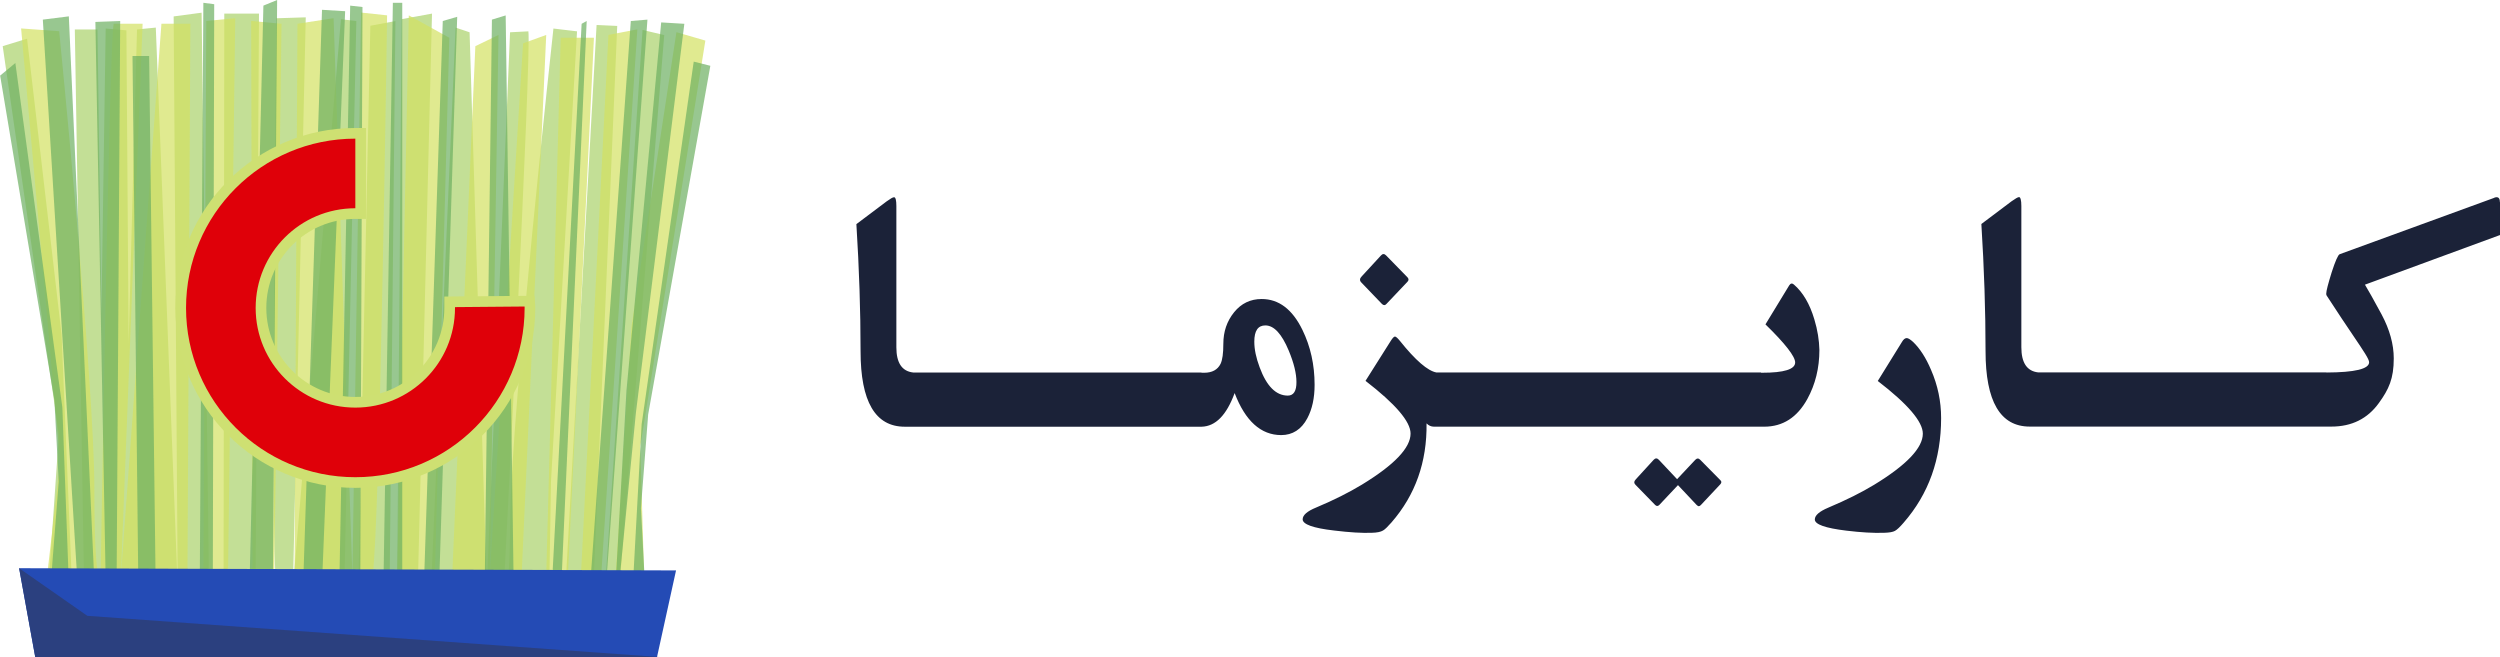 <svg width="137" height="36" viewBox="0 0 137 36" fill="none" xmlns="http://www.w3.org/2000/svg">
<path opacity="0.7" d="M30.101 32.212L30.195 26.371L31.622 1.717L30.328 1.564C30.328 1.564 28.032 22.463 27.971 28.14C27.911 33.816 27.609 32.212 27.609 32.212C27.609 32.212 29.141 2.798 28.954 1.717L27.951 1.769L26.675 32.212L25.733 1.769L24.965 1.512L23.622 32.212H22.894L23.674 0.745L22.01 1.051L21.761 32.212C21.761 32.212 21.346 32.674 21.35 32.212C21.354 31.751 21.668 1.154 21.668 1.154L20.295 1.411L19.635 32.212H18.867L19.527 1.154L18.683 1.053L16.051 32.212L16.755 0.95L15.143 1.001C15.143 1.001 14.829 29.591 15.135 32.212H14.004L14.193 0.745H12.291L12.251 32.212H11.456L11.048 0.695L9.516 0.9L9.739 32.212L8.538 1.512L7.508 1.614L6.69 32.212H7.143L6.928 1.663L5.791 1.562L5.396 28.007L5.765 32.212L5.342 1.614H4.1L4.611 32.212H3.953L3.374 18.311L1.484 2.12L0.148 2.528L3.227 23.815L2.647 32.212H3.593H35.351H33.939L36.4 1.922L35.211 1.639L33.156 32.212H32.516L33.824 1.421L32.693 1.369L30.986 32.212H30.109H30.101Z" fill="#AAD26A"/>
<path opacity="0.7" d="M2.583 31.531L3.297 25.292L1.156 1.558L3.243 1.711C3.243 1.711 5.171 21.046 5.171 26.723C5.171 32.399 5.515 31.531 5.515 31.531C5.515 31.531 5.99 2.375 6.229 1.302H7.815L6.626 31.531L8.846 1.302H10.432L10.273 31.531H11.146L11.305 1.149L12.891 0.996L12.495 31.531C12.495 31.531 13.843 31.99 13.843 31.531C13.843 31.072 13.764 1.149 13.764 1.149L15.427 1.302L15.032 31.531H16.141L16.3 1.302L18.281 0.996L19.311 31.531L19.786 0.688L21.213 0.841C21.213 0.841 20.817 28.921 20.42 31.531H21.767L22.402 0.841L24.622 2.069L23.829 31.531H24.781L26.049 2.53L27.317 1.916L26.842 31.531L28.664 2.375L29.933 1.914L28.585 31.531H29.933L30.726 2.067H32.548L31.121 31.531H31.835L33.341 1.914L34.927 1.608L32.946 31.531H33.739L34.611 17.874L37.068 1.763L38.654 2.224L35.086 24.475L35.299 31.531H34.134H4.33H2.587H2.583Z" fill="#D4E162"/>
<path opacity="0.7" d="M4.249 31.969L2.347 1.075L3.772 0.896L5.174 31.969H5.794L5.227 1.202L6.587 1.151L6.39 31.969H7.579L7.261 3.069H8.173L8.529 31.969H10.947L11.144 0.153L11.739 0.231L11.661 31.969H13.674L14.434 0.308L15.187 0L14.953 31.969H16.614L17.646 0.537L18.914 0.614L17.646 31.969H18.596L19.19 0.308L19.864 0.384L19.744 31.969H20.577H21.013L21.529 0.153H22.044V31.969H23.233L24.264 1.151L25.055 0.92L24.066 31.969H26.562L26.957 1.075L27.711 0.845L28.148 31.969H30.249L31.873 1.304L32.151 1.151L30.764 31.969H32.348L34.568 1.151L35.48 1.075L33.22 31.969H33.735L34.329 21.406L36.233 1.228L37.502 1.304L34.846 22.635L33.93 31.969H34.687L35.162 23.249L38.016 3.377L38.927 3.605L35.52 22.71L35.123 27.852L35.341 31.969H2.782L3.218 26.393L2.981 21.943L0.008 4.144L0.841 3.452L3.417 22.327L3.772 31.969H4.249Z" fill="#6DB062"/>
<path d="M1.929 36.002L1.047 31.137L37.047 31.259L36.005 36.002H1.929Z" fill="#244BB5"/>
<path d="M1.931 36.002L1.047 31.137L4.785 33.747L36.074 36.002H1.931Z" fill="#2B407F"/>
<path d="M29.039 16.778L29.02 16.503L28.745 16.505L24.932 16.538L24.642 16.541V16.83V16.875C24.642 19.73 22.327 22.045 19.472 22.045C16.617 22.045 14.302 19.73 14.302 16.875C14.302 14.019 16.617 11.704 19.472 11.704H19.764V11.412V7.598V7.306H19.472C14.187 7.306 9.903 11.589 9.903 16.875C9.903 22.16 14.187 26.443 19.472 26.443C24.758 26.443 29.041 22.16 29.041 16.875V16.871C29.041 16.847 29.041 16.812 29.039 16.778Z" fill="#DF0009" stroke="#CEE072" stroke-width="0.584"/>
<path fill-rule="evenodd" clip-rule="evenodd" d="M136.993 11.079C136.993 10.863 136.909 10.78 136.749 10.815C136.722 10.822 136.694 10.829 136.659 10.85L128.215 13.931C128.124 13.966 127.978 14.3 127.777 14.919C127.582 15.552 127.477 15.941 127.477 16.101C127.477 16.136 127.484 16.164 127.498 16.192C128.102 17.128 128.588 17.848 128.958 18.395L128.958 18.395C129.538 19.254 129.828 19.684 129.828 19.85C129.828 20.219 129.049 20.407 127.491 20.414V20.407H111.688C111.076 20.337 110.77 19.878 110.77 19.029V11.288C110.77 10.968 110.721 10.801 110.645 10.801C110.575 10.801 110.443 10.884 110.234 11.03L108.579 12.275C108.732 14.717 108.808 17.033 108.808 19.238C108.808 22 109.615 23.377 111.229 23.377H127.763C128.876 23.377 129.745 22.945 130.364 22.083C130.907 21.332 131.178 20.754 131.178 19.642C131.178 18.869 130.955 18.062 130.51 17.228C130.079 16.435 129.78 15.892 129.599 15.6L137 12.88V11.079H136.993ZM71.372 18.076C71.817 18.988 72.04 19.989 72.04 21.088C72.04 21.812 71.908 22.417 71.643 22.918C71.316 23.537 70.829 23.843 70.21 23.843C69.097 23.843 68.242 23.07 67.658 21.54C67.213 22.751 66.614 23.363 65.849 23.384H49.58C47.966 23.384 47.159 22.006 47.159 19.245C47.159 17.04 47.083 14.724 46.93 12.282L48.585 11.037C48.787 10.891 48.926 10.808 48.995 10.808C49.079 10.808 49.121 10.975 49.121 11.294V19.036C49.121 19.885 49.427 20.344 50.039 20.413H65.842V20.427H65.988C66.427 20.427 66.726 20.26 66.886 19.941C66.99 19.725 67.039 19.356 67.039 18.841C67.039 18.174 67.233 17.603 67.63 17.11C68.019 16.63 68.52 16.386 69.139 16.386C70.078 16.386 70.823 16.95 71.372 18.076ZM69.028 20.128C69.411 21.165 69.925 21.679 70.572 21.679C70.892 21.679 71.052 21.422 71.045 20.928C71.045 20.469 70.906 19.892 70.621 19.21C70.238 18.292 69.814 17.833 69.341 17.833C68.938 17.833 68.736 18.125 68.736 18.723C68.736 19.141 68.833 19.607 69.028 20.128ZM75.982 16.651C75.906 16.742 75.816 16.742 75.732 16.658L74.591 15.469C74.501 15.371 74.508 15.26 74.619 15.149L75.676 14.001C75.767 13.897 75.864 13.897 75.962 14.001L77.13 15.197C77.207 15.281 77.207 15.364 77.123 15.448L75.982 16.651ZM99.425 17.497C99.175 16.656 98.799 16.016 98.305 15.592C98.208 15.508 98.124 15.522 98.048 15.64L96.747 17.776C97.832 18.833 98.375 19.535 98.375 19.862C98.375 20.238 97.769 20.426 96.566 20.426H96.504V20.412H78.718C78.245 20.328 77.57 19.751 76.715 18.68C76.589 18.527 76.499 18.443 76.443 18.443C76.388 18.443 76.311 18.527 76.214 18.68L74.83 20.871C76.471 22.137 77.299 23.104 77.299 23.758C77.299 24.544 76.409 25.476 74.628 26.561C73.939 26.978 73.105 27.402 72.124 27.813C71.63 28.015 71.386 28.23 71.386 28.46C71.386 28.731 71.957 28.94 73.105 29.072C73.953 29.176 74.649 29.218 75.177 29.197C75.463 29.19 75.664 29.148 75.789 29.072C75.894 29.016 76.047 28.863 76.255 28.627C77.563 27.124 78.203 25.316 78.175 23.201C78.287 23.319 78.426 23.382 78.586 23.382H96.677C97.7 23.382 98.486 22.874 99.042 21.866C99.481 21.066 99.703 20.168 99.703 19.174C99.689 18.645 99.606 18.096 99.425 17.497ZM104.488 18.527C104.571 18.527 104.69 18.604 104.843 18.743C105.204 19.091 105.538 19.598 105.823 20.273C106.192 21.122 106.373 21.998 106.373 22.909C106.373 25.163 105.691 27.069 104.321 28.641C104.119 28.877 103.959 29.03 103.841 29.093C103.73 29.155 103.528 29.19 103.25 29.197C102.673 29.218 101.977 29.176 101.177 29.079C100.029 28.94 99.452 28.738 99.452 28.467C99.452 28.244 99.695 28.029 100.189 27.82C101.177 27.403 102.012 26.985 102.7 26.568C104.481 25.483 105.371 24.544 105.371 23.765C105.371 23.111 104.551 22.144 102.902 20.878L104.224 18.743C104.307 18.597 104.398 18.527 104.488 18.527ZM92.906 25.194C92.996 25.104 93.087 25.104 93.177 25.201L94.276 26.314C94.353 26.384 94.346 26.46 94.269 26.544L93.212 27.671C93.17 27.719 93.128 27.74 93.094 27.74C93.059 27.74 93.017 27.712 92.975 27.671L91.953 26.585L90.93 27.671C90.854 27.747 90.777 27.747 90.701 27.671L89.623 26.565C89.532 26.474 89.539 26.377 89.644 26.265L90.624 25.194C90.715 25.097 90.812 25.097 90.903 25.194L91.904 26.259L92.906 25.194Z" fill="#1B2238"/>
</svg>
